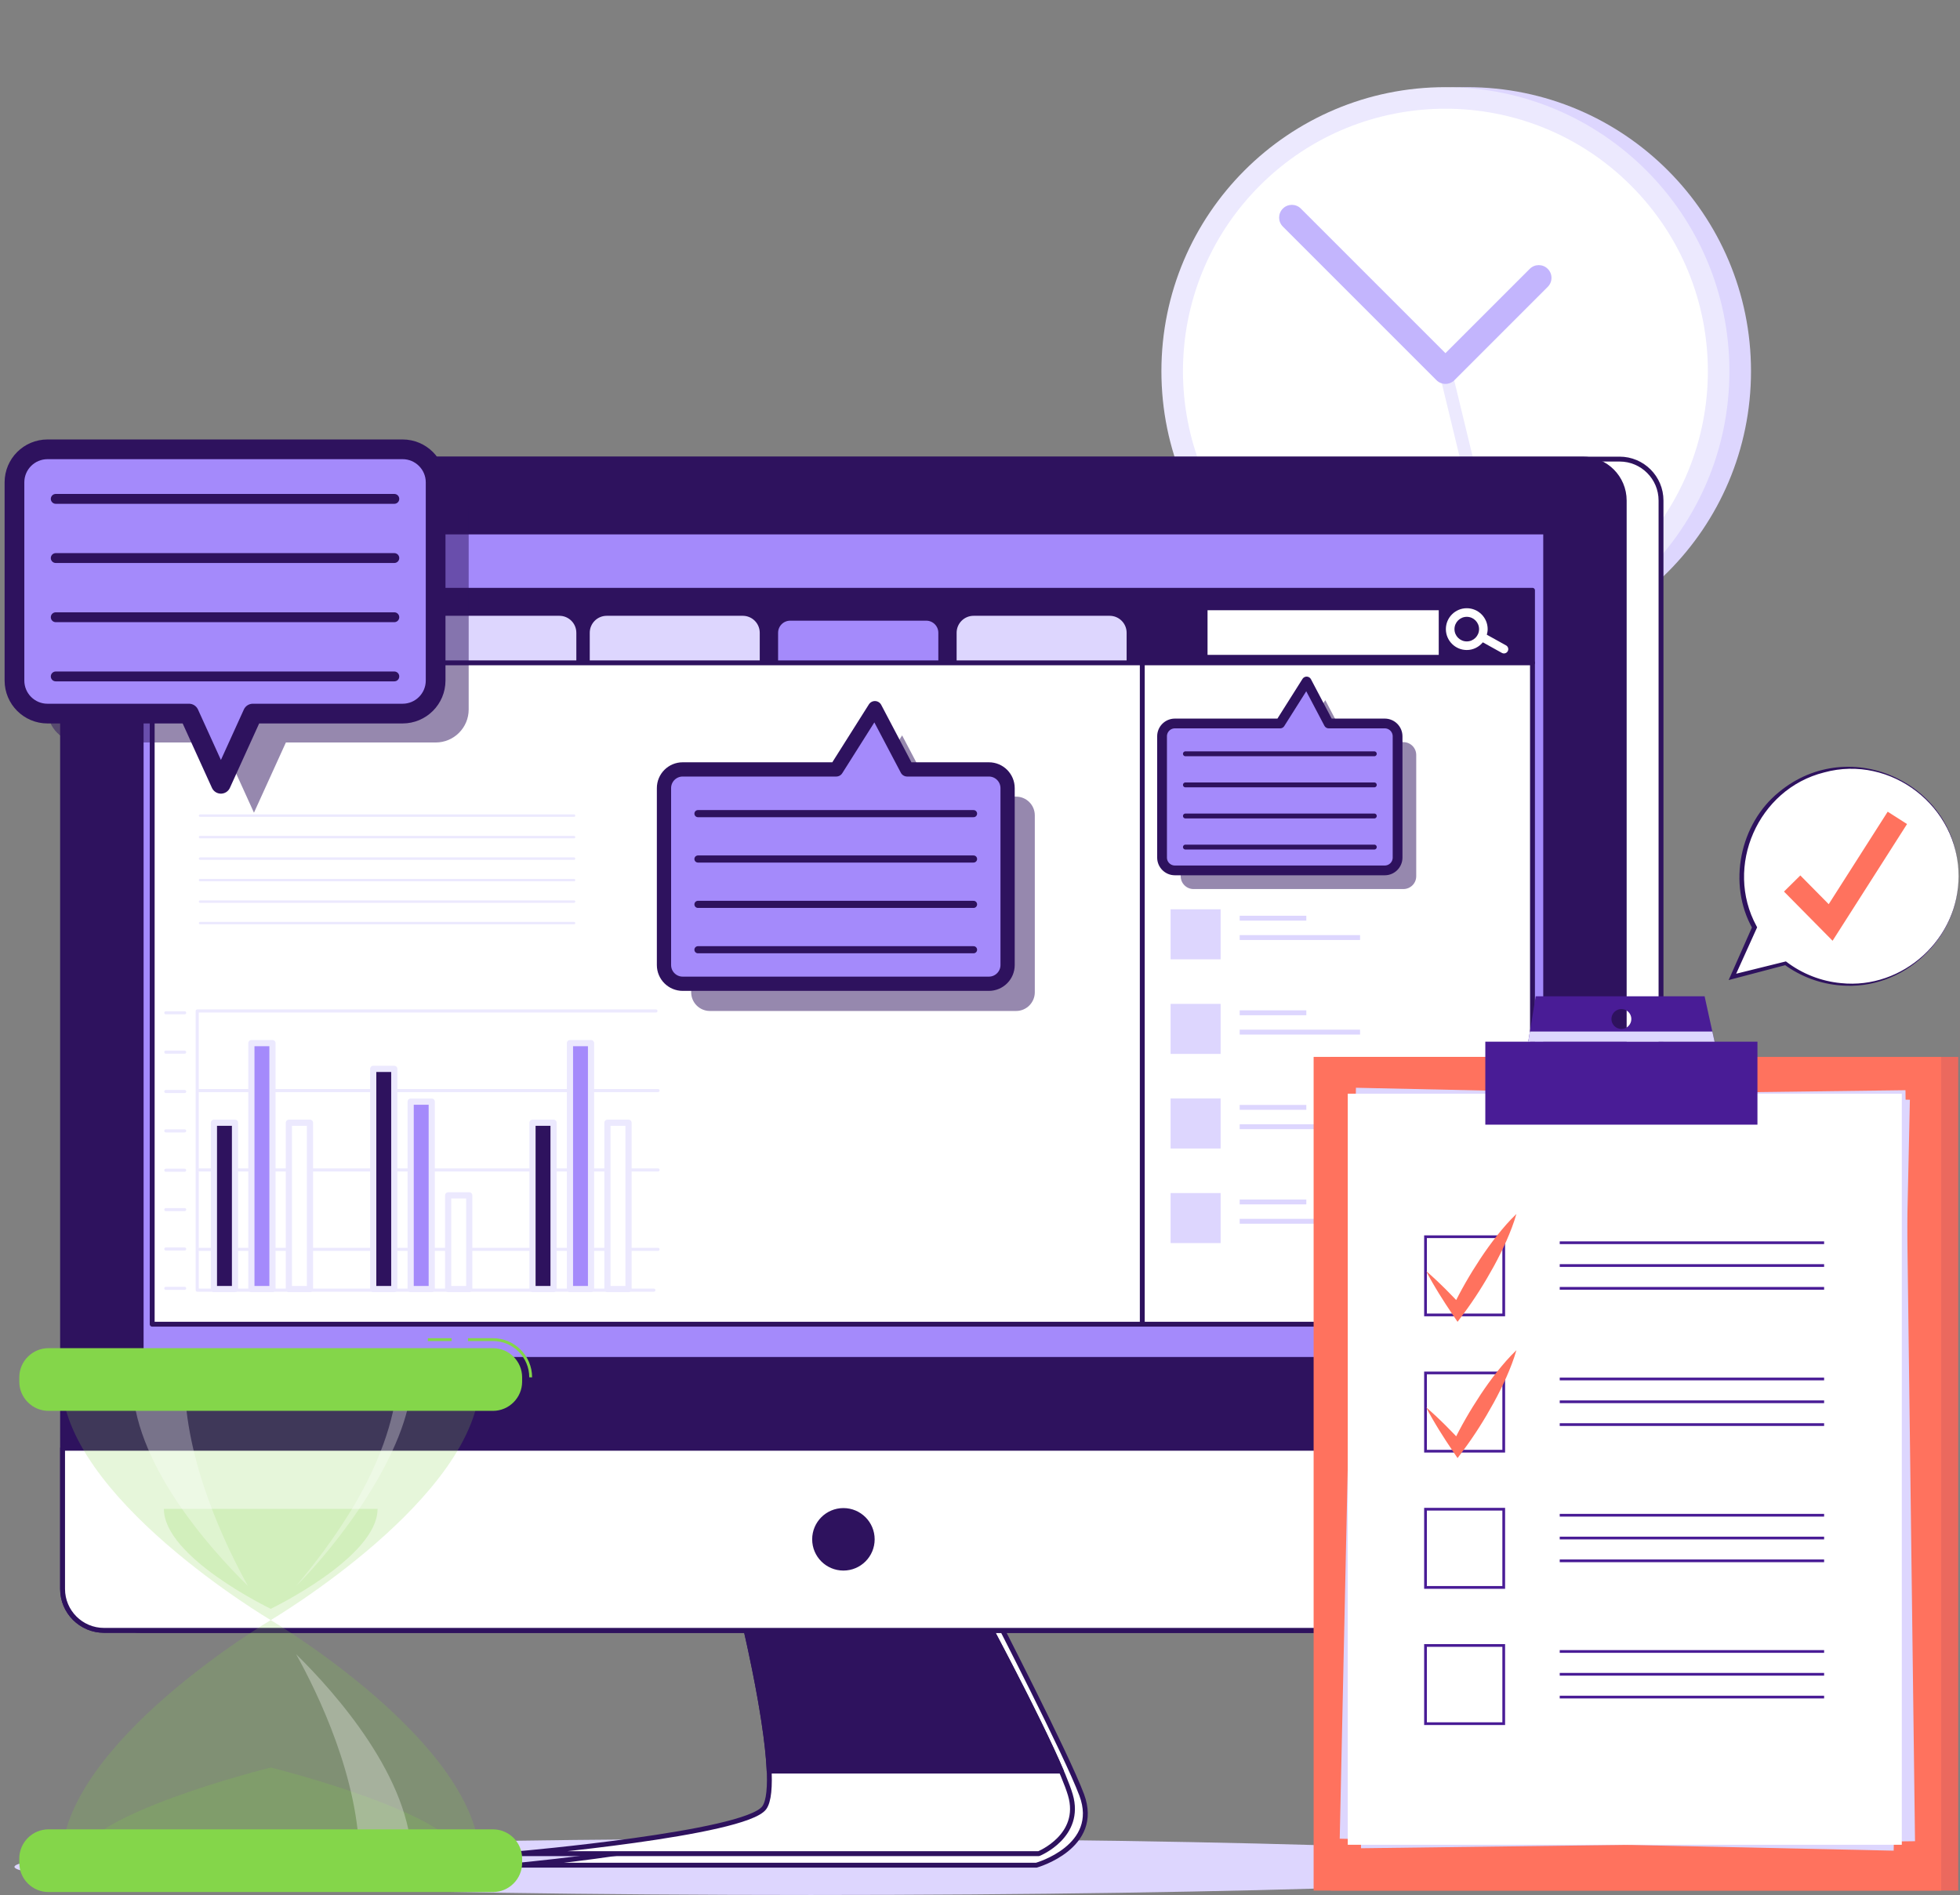 <svg width="271" height="262" viewBox="0 0 271 262" fill="none" xmlns="http://www.w3.org/2000/svg">
<rect x="0" y="0" width="271" height="262" fill="#808080" stroke="none"/>
<path d="M202.835 90.586C224.522 90.586 242.103 73.005 242.103 51.318C242.103 29.631 224.522 12.05 202.835 12.05C181.147 12.05 163.566 29.631 163.566 51.318C163.566 73.005 181.147 90.586 202.835 90.586Z" fill="#DDD6FE"/>
<path d="M199.85 90.586C221.537 90.586 239.118 73.005 239.118 51.318C239.118 29.631 221.537 12.05 199.85 12.05C178.163 12.05 160.582 29.631 160.582 51.318C160.582 73.005 178.163 90.586 199.85 90.586Z" fill="#ECE9FE"/>
<path d="M225.51 76.979C239.681 62.807 239.681 39.831 225.51 25.66C211.339 11.488 188.362 11.488 174.191 25.66C160.019 39.831 160.019 62.807 174.191 76.979C188.362 91.15 211.339 91.15 225.51 76.979Z" fill="white"/>
<path d="M206.034 77.733C205.638 77.733 205.277 77.462 205.179 77.059L198.997 51.525C198.884 51.053 199.173 50.577 199.645 50.462C200.116 50.346 200.593 50.638 200.707 51.111L206.889 76.645C207.003 77.117 206.713 77.592 206.241 77.707C206.173 77.725 206.103 77.733 206.034 77.733Z" fill="#ECE9FE"/>
<path d="M199.854 53.077C199.403 53.077 198.954 52.906 198.61 52.562L177.375 31.326C176.688 30.64 176.688 29.526 177.375 28.839C178.062 28.151 179.175 28.151 179.863 28.839L199.854 48.83L211.512 37.172C212.2 36.484 213.313 36.484 214.001 37.172C214.688 37.859 214.688 38.973 214.001 39.66L201.098 52.562C200.755 52.906 200.305 53.077 199.854 53.077Z" fill="#C3B5FD"/>
<path d="M270.807 121.148C270.807 129.427 264.092 136.142 255.813 136.142C252.467 136.142 249.378 135.044 246.881 133.185L239.535 135.06L242.593 128.22C241.458 126.111 240.819 123.699 240.819 121.148C240.819 112.868 247.534 106.154 255.813 106.154C264.091 106.154 270.807 112.869 270.807 121.148Z" fill="white"/>
<path d="M270.803 121.148C270.911 129.819 263.13 136.985 254.505 136.245C251.721 136.039 248.998 135.034 246.733 133.378L246.936 133.418L239.605 135.347L239.012 135.503L239.262 134.938L242.293 128.087L242.304 128.374C238.841 122.221 240.526 113.9 245.995 109.491C255.834 101.367 270.799 108.394 270.803 121.148ZM270.803 121.148C270.846 111.567 261.473 104.256 252.21 106.798C243.071 109.075 238.359 119.803 242.876 128.066L242.951 128.209L242.886 128.353L239.802 135.181L239.458 134.773L246.817 132.952L246.93 132.923L247.02 132.992C249.182 134.637 251.81 135.671 254.532 135.926C263.12 136.834 270.845 129.772 270.803 121.148Z" fill="#2E125E"/>
<path d="M253.383 130.07L246.664 123.268L248.922 121.038L252.847 125.011L261.002 112.226L263.678 113.933L253.383 130.07Z" fill="#FF725E"/>
<path d="M222.247 258.11C222.247 260.258 172.943 262 112.124 262C51.304 262 2 260.258 2 258.11C2 255.961 51.304 254.22 112.124 254.22C172.944 254.22 222.247 255.961 222.247 258.11Z" fill="#DDD6FE"/>
<path d="M104.203 223.146C104.203 223.146 109.558 246.168 107.227 249.952C104.18 254.9 71.727 257.882 71.727 257.882H143.289C143.289 257.882 152.256 255.366 149.56 248.157C147.474 242.578 137.465 223.146 137.465 223.146H104.203Z" fill="white" stroke="#2E125E" stroke-width="0.675" stroke-miterlimit="10" stroke-linecap="round" stroke-linejoin="round"/>
<path d="M102.636 223.146C102.636 223.146 108.348 246.361 105.66 249.952C102.973 253.543 71.727 256.286 71.727 256.286H143.625C143.625 256.286 149.672 253.842 147.992 248.157C146.312 242.471 135.897 223.146 135.897 223.146H102.636Z" fill="white" stroke="#2E125E" stroke-width="0.675" stroke-miterlimit="10" stroke-linecap="round" stroke-linejoin="round"/>
<path d="M135.894 223.146H102.633C102.633 223.146 106.015 236.901 106.346 244.873H146.742C143.474 237.211 135.894 223.146 135.894 223.146Z" fill="#2E125E" stroke="#2E125E" stroke-width="0.675" stroke-miterlimit="10" stroke-linecap="round" stroke-linejoin="round"/>
<path d="M223.933 225.413H19.471C16.307 225.413 13.742 222.848 13.742 219.685V69.203C13.742 66.038 16.307 63.474 19.471 63.474H223.933C227.097 63.474 229.662 66.039 229.662 69.203V219.685C229.662 222.848 227.097 225.413 223.933 225.413Z" fill="white" stroke="#2E125E" stroke-width="0.675" stroke-miterlimit="10" stroke-linecap="round" stroke-linejoin="round"/>
<path d="M218.844 225.413H14.381C11.217 225.413 8.652 222.848 8.652 219.685V69.203C8.652 66.038 11.218 63.474 14.381 63.474H218.843C222.007 63.474 224.572 66.039 224.572 69.203V219.685C224.572 222.848 222.007 225.413 218.844 225.413Z" fill="#2E125E" stroke="#2E125E" stroke-width="0.675" stroke-miterlimit="10" stroke-linecap="round" stroke-linejoin="round"/>
<path d="M218.844 225.413H14.381C11.217 225.413 8.652 222.848 8.652 219.685V200.242H224.572V219.685C224.572 222.848 222.007 225.413 218.844 225.413Z" fill="white" stroke="#2E125E" stroke-width="0.675" stroke-miterlimit="10" stroke-linecap="round" stroke-linejoin="round"/>
<path d="M213.714 73.548H19.516V187.958H213.714V73.548Z" fill="#A48AFB" stroke="#2E125E" stroke-width="0.675" stroke-miterlimit="10" stroke-linecap="round" stroke-linejoin="round"/>
<path d="M120.597 212.827C120.597 210.628 118.814 208.845 116.615 208.845C114.415 208.845 112.633 210.628 112.633 212.827C112.633 215.027 114.415 216.809 116.615 216.809C118.814 216.809 120.597 215.027 120.597 212.827Z" fill="#2E125E" stroke="#2E125E" stroke-width="0.675" stroke-miterlimit="10" stroke-linecap="round" stroke-linejoin="round"/>
<path d="M211.891 81.614H21.043V91.643H211.891V81.614Z" fill="#2E125E" stroke="#2E125E" stroke-width="0.675" stroke-miterlimit="10" stroke-linecap="round" stroke-linejoin="round"/>
<path d="M198.927 84.371H166.961V90.543H198.927V84.371Z" fill="white"/>
<path d="M208.235 89.232L205.575 87.754C205.644 87.507 205.693 87.251 205.693 86.982C205.693 85.389 204.396 84.093 202.803 84.093C201.211 84.093 199.914 85.388 199.914 86.982C199.914 88.575 201.211 89.871 202.803 89.871C203.701 89.871 204.494 89.451 205.024 88.808L207.659 90.271C207.75 90.322 207.849 90.346 207.946 90.346C208.155 90.346 208.357 90.236 208.466 90.04C208.626 89.753 208.522 89.391 208.235 89.232ZM202.803 88.683C201.866 88.683 201.103 87.92 201.103 86.983C201.103 86.045 201.866 85.282 202.803 85.282C203.741 85.282 204.504 86.045 204.504 86.983C204.504 87.92 203.741 88.683 202.803 88.683Z" fill="white"/>
<path d="M79.35 96.105H56.52V87.489C56.52 86.377 57.42 85.477 58.532 85.477H77.338C78.45 85.477 79.35 86.377 79.35 87.489L79.35 96.105Z" fill="#DDD6FE" stroke="#DDD6FE" stroke-width="0.675" stroke-miterlimit="10"/>
<path d="M104.709 96.105H81.879V87.489C81.879 86.377 82.78 85.477 83.891 85.477H102.697C103.808 85.477 104.709 86.377 104.709 87.489V96.105Z" fill="#DDD6FE" stroke="#DDD6FE" stroke-width="0.675" stroke-miterlimit="10"/>
<path d="M130.076 96.105H107.246V87.489C107.246 86.377 108.147 85.477 109.258 85.477H128.064C129.176 85.477 130.076 86.377 130.076 87.489V96.105Z" fill="#A48AFB" stroke="#2E125E" stroke-width="0.675" stroke-miterlimit="10" stroke-linecap="round" stroke-linejoin="round"/>
<path d="M155.436 96.105H132.605V87.489C132.605 86.377 133.506 85.477 134.618 85.477H153.424C154.535 85.477 155.436 86.377 155.436 87.489V96.105Z" fill="#DDD6FE" stroke="#DDD6FE" stroke-width="0.675" stroke-miterlimit="10"/>
<path d="M52.528 91.643L50.245 85.448H21.043V91.643V99.856V183.084H211.89V91.643H52.528Z" fill="white" stroke="#2E125E" stroke-width="0.675" stroke-miterlimit="10" stroke-linecap="round" stroke-linejoin="round"/>
<path d="M90.697 139.777H27.27V178.376H90.407" stroke="#ECE9FE" stroke-width="0.427" stroke-miterlimit="10" stroke-linecap="round" stroke-linejoin="round"/>
<path d="M27.559 150.781H90.986" stroke="#ECE9FE" stroke-width="0.427" stroke-miterlimit="10" stroke-linecap="round" stroke-linejoin="round"/>
<path d="M27.559 161.758H90.986" stroke="#ECE9FE" stroke-width="0.427" stroke-miterlimit="10" stroke-linecap="round" stroke-linejoin="round"/>
<path d="M27.559 172.736H90.986" stroke="#ECE9FE" stroke-width="0.427" stroke-miterlimit="10" stroke-linecap="round" stroke-linejoin="round"/>
<path d="M25.533 140.029H22.926" stroke="#ECE9FE" stroke-width="0.427" stroke-miterlimit="10" stroke-linecap="round" stroke-linejoin="round"/>
<path d="M25.533 145.47H22.926" stroke="#ECE9FE" stroke-width="0.427" stroke-miterlimit="10" stroke-linecap="round" stroke-linejoin="round"/>
<path d="M25.533 150.913H22.926" stroke="#ECE9FE" stroke-width="0.427" stroke-miterlimit="10" stroke-linecap="round" stroke-linejoin="round"/>
<path d="M25.533 156.356H22.926" stroke="#ECE9FE" stroke-width="0.427" stroke-miterlimit="10" stroke-linecap="round" stroke-linejoin="round"/>
<path d="M25.533 161.797H22.926" stroke="#ECE9FE" stroke-width="0.427" stroke-miterlimit="10" stroke-linecap="round" stroke-linejoin="round"/>
<path d="M25.533 167.24H22.926" stroke="#ECE9FE" stroke-width="0.427" stroke-miterlimit="10" stroke-linecap="round" stroke-linejoin="round"/>
<path d="M25.533 172.683H22.926" stroke="#ECE9FE" stroke-width="0.427" stroke-miterlimit="10" stroke-linecap="round" stroke-linejoin="round"/>
<path d="M25.533 178.124H22.926" stroke="#ECE9FE" stroke-width="0.427" stroke-miterlimit="10" stroke-linecap="round" stroke-linejoin="round"/>
<path d="M32.493 155.231H29.578V178.223H32.493V155.231Z" fill="#2E125E" stroke="#ECE9FE" stroke-width="0.855" stroke-miterlimit="10" stroke-linecap="round" stroke-linejoin="round"/>
<path d="M37.672 144.221H34.758V178.224H37.672V144.221Z" fill="#A48AFB" stroke="#ECE9FE" stroke-width="0.855" stroke-miterlimit="10" stroke-linecap="round" stroke-linejoin="round"/>
<path d="M42.856 155.231H39.941V178.223H42.856V155.231Z" fill="white" stroke="#ECE9FE" stroke-width="0.855" stroke-miterlimit="10" stroke-linecap="round" stroke-linejoin="round"/>
<path d="M54.516 147.782H51.602V178.223H54.516V147.782Z" fill="#2E125E" stroke="#ECE9FE" stroke-width="0.855" stroke-miterlimit="10" stroke-linecap="round" stroke-linejoin="round"/>
<path d="M59.696 152.316H56.781V178.223H59.696V152.316Z" fill="#A48AFB" stroke="#ECE9FE" stroke-width="0.855" stroke-miterlimit="10" stroke-linecap="round" stroke-linejoin="round"/>
<path d="M64.879 165.27H61.965V178.223H64.879V165.27Z" fill="white" stroke="#ECE9FE" stroke-width="0.855" stroke-miterlimit="10" stroke-linecap="round" stroke-linejoin="round"/>
<path d="M76.539 155.231H73.625V178.223H76.539V155.231Z" fill="#2E125E" stroke="#ECE9FE" stroke-width="0.855" stroke-miterlimit="10" stroke-linecap="round" stroke-linejoin="round"/>
<path d="M81.719 144.221H78.805V178.224H81.719V144.221Z" fill="#A48AFB" stroke="#ECE9FE" stroke-width="0.855" stroke-miterlimit="10" stroke-linecap="round" stroke-linejoin="round"/>
<path d="M86.903 155.231H83.988V178.223H86.903V155.231Z" fill="white" stroke="#ECE9FE" stroke-width="0.855" stroke-miterlimit="10" stroke-linecap="round" stroke-linejoin="round"/>
<path d="M27.66 112.767H79.374" stroke="#ECE9FE" stroke-width="0.338" stroke-miterlimit="10" stroke-linecap="round" stroke-linejoin="round"/>
<path d="M27.66 115.739H79.374" stroke="#ECE9FE" stroke-width="0.338" stroke-miterlimit="10" stroke-linecap="round" stroke-linejoin="round"/>
<path d="M27.66 118.711H79.374" stroke="#ECE9FE" stroke-width="0.338" stroke-miterlimit="10" stroke-linecap="round" stroke-linejoin="round"/>
<path d="M27.66 121.683H79.374" stroke="#ECE9FE" stroke-width="0.338" stroke-miterlimit="10" stroke-linecap="round" stroke-linejoin="round"/>
<path d="M27.66 124.656H79.374" stroke="#ECE9FE" stroke-width="0.338" stroke-miterlimit="10" stroke-linecap="round" stroke-linejoin="round"/>
<path d="M27.66 127.627H79.374" stroke="#ECE9FE" stroke-width="0.338" stroke-miterlimit="10" stroke-linecap="round" stroke-linejoin="round"/>
<path d="M171.406 126.949H180.619" stroke="#DDD6FE" stroke-width="0.675" stroke-miterlimit="10"/>
<path d="M168.433 126.058H162.191V132.299H168.433V126.058Z" fill="#DDD6FE" stroke="#DDD6FE" stroke-width="0.675" stroke-miterlimit="10"/>
<path d="M171.406 129.625H188.05" stroke="#DDD6FE" stroke-width="0.675" stroke-miterlimit="10"/>
<path d="M171.406 140.027H180.619" stroke="#DDD6FE" stroke-width="0.675" stroke-miterlimit="10"/>
<path d="M168.433 139.135H162.191V145.376H168.433V139.135Z" fill="#DDD6FE" stroke="#DDD6FE" stroke-width="0.675" stroke-miterlimit="10"/>
<path d="M171.406 142.702H188.05" stroke="#DDD6FE" stroke-width="0.675" stroke-miterlimit="10"/>
<path d="M171.406 153.104H180.619" stroke="#DDD6FE" stroke-width="0.675" stroke-miterlimit="10"/>
<path d="M168.433 152.213H162.191V158.454H168.433V152.213Z" fill="#DDD6FE" stroke="#DDD6FE" stroke-width="0.675" stroke-miterlimit="10"/>
<path d="M171.406 155.779H188.05" stroke="#DDD6FE" stroke-width="0.675" stroke-miterlimit="10"/>
<path d="M171.406 166.182H180.619" stroke="#DDD6FE" stroke-width="0.675" stroke-miterlimit="10"/>
<path d="M168.433 165.29H162.191V171.531H168.433V165.29Z" fill="#DDD6FE" stroke="#DDD6FE" stroke-width="0.675" stroke-miterlimit="10"/>
<path d="M171.406 168.856H188.05" stroke="#DDD6FE" stroke-width="0.675" stroke-miterlimit="10"/>
<path d="M157.938 91.445V182.982" stroke="#2E125E" stroke-width="0.675" stroke-miterlimit="10" stroke-linecap="round" stroke-linejoin="round"/>
<path opacity="0.5" d="M140.49 110.142H129.188L124.731 101.675L119.384 110.142H98.153C96.725 110.142 95.566 111.301 95.566 112.729V137.19C95.566 138.619 96.725 139.777 98.153 139.777H140.49C141.918 139.777 143.077 138.619 143.077 137.19V112.729C143.077 111.3 141.918 110.142 140.49 110.142Z" fill="#2E125E"/>
<path d="M136.728 106.379H125.426L120.97 97.912L115.622 106.379H94.392C92.963 106.379 91.805 107.538 91.805 108.966V133.427C91.805 134.855 92.963 136.014 94.392 136.014H136.728C138.157 136.014 139.315 134.855 139.315 133.427V108.966C139.315 107.538 138.158 106.379 136.728 106.379Z" fill="#A48AFB" stroke="#2E125E" stroke-width="1.97" stroke-miterlimit="10" stroke-linecap="round" stroke-linejoin="round"/>
<path d="M96.504 112.494H134.606" stroke="#2E125E" stroke-width="0.985" stroke-miterlimit="10" stroke-linecap="round" stroke-linejoin="round"/>
<path d="M96.504 118.766H134.606" stroke="#2E125E" stroke-width="0.985" stroke-miterlimit="10" stroke-linecap="round" stroke-linejoin="round"/>
<path d="M96.504 125.038H134.606" stroke="#2E125E" stroke-width="0.985" stroke-miterlimit="10" stroke-linecap="round" stroke-linejoin="round"/>
<path d="M96.504 131.311H134.606" stroke="#2E125E" stroke-width="0.985" stroke-miterlimit="10" stroke-linecap="round" stroke-linejoin="round"/>
<path opacity="0.5" d="M194.041 102.608H186.295L183.24 96.804L179.575 102.608H165.023C164.044 102.608 163.25 103.402 163.25 104.381V121.147C163.25 122.126 164.044 122.92 165.023 122.92H194.041C195.021 122.92 195.815 122.126 195.815 121.147V104.381C195.815 103.401 195.021 102.608 194.041 102.608Z" fill="#2E125E"/>
<path d="M191.463 100.028H183.717L180.662 94.225L176.997 100.028H162.445C161.466 100.028 160.672 100.823 160.672 101.802V118.567C160.672 119.547 161.466 120.341 162.445 120.341H191.463C192.443 120.341 193.237 119.547 193.237 118.567V101.802C193.237 100.823 192.443 100.028 191.463 100.028Z" fill="#A48AFB" stroke="#2E125E" stroke-width="1.351" stroke-miterlimit="10" stroke-linecap="round" stroke-linejoin="round"/>
<path d="M163.902 104.22H190.018" stroke="#2E125E" stroke-width="0.675" stroke-miterlimit="10" stroke-linecap="round" stroke-linejoin="round"/>
<path d="M163.902 108.519H190.018" stroke="#2E125E" stroke-width="0.675" stroke-miterlimit="10" stroke-linecap="round" stroke-linejoin="round"/>
<path d="M163.902 112.818H190.018" stroke="#2E125E" stroke-width="0.675" stroke-miterlimit="10" stroke-linecap="round" stroke-linejoin="round"/>
<path d="M163.902 117.117H190.018" stroke="#2E125E" stroke-width="0.675" stroke-miterlimit="10" stroke-linecap="round" stroke-linejoin="round"/>
<path opacity="0.5" d="M60.235 66.119H11.137C8.615 66.119 6.57 68.163 6.57 70.686V98.09C6.57 100.613 8.615 102.657 11.137 102.657H30.704L35.115 112.362L39.527 102.657H60.235C62.758 102.657 64.802 100.613 64.802 98.09V70.686C64.803 68.163 62.758 66.119 60.235 66.119Z" fill="#2E125E"/>
<path d="M55.665 62.123H6.567C4.044 62.123 2 64.169 2 66.69V94.094C2 96.617 4.046 98.661 6.567 98.661H26.133L30.545 108.366L34.956 98.661H55.665C58.187 98.661 60.232 96.617 60.232 94.094V66.69C60.232 64.168 58.187 62.123 55.665 62.123Z" fill="#A48AFB" stroke="#2E125E" stroke-width="2.726" stroke-miterlimit="10" stroke-linecap="round" stroke-linejoin="round"/>
<path d="M7.707 68.974H54.521" stroke="#2E125E" stroke-width="1.363" stroke-miterlimit="10" stroke-linecap="round" stroke-linejoin="round"/>
<path d="M7.707 77.156H54.521" stroke="#2E125E" stroke-width="1.363" stroke-miterlimit="10" stroke-linecap="round" stroke-linejoin="round"/>
<path d="M7.707 85.339H54.521" stroke="#2E125E" stroke-width="1.363" stroke-miterlimit="10" stroke-linecap="round" stroke-linejoin="round"/>
<path d="M7.707 93.523H54.521" stroke="#2E125E" stroke-width="1.363" stroke-miterlimit="10" stroke-linecap="round" stroke-linejoin="round"/>
<path d="M270.752 146.127H183.977V261.389H270.752V146.127Z" fill="#FF725E"/>
<g opacity="0.1">
<path d="M270.752 146.127H183.977V261.389H270.752V146.127Z" fill="#2E125E"/>
</g>
<path d="M268.405 146.127H181.629V261.389H268.405V146.127Z" fill="#FF725E"/>
<path d="M263.461 150.732L186.863 151.705L188.182 255.539L264.78 254.566L263.461 150.732Z" fill="#DDD6FE"/>
<path d="M187.481 150.395L185.238 254.218L261.828 255.872L264.071 152.05L187.481 150.395Z" fill="#DDD6FE"/>
<path d="M262.953 151.213H186.348V255.057H262.953V151.213Z" fill="white"/>
<path d="M208.102 181.991H196.91V170.799H208.102L208.102 181.991ZM197.288 181.613H207.724L207.725 171.176H197.288V181.613Z" fill="#491C96"/>
<path d="M252.212 171.632H215.656V172.009H252.212V171.632Z" fill="#491C96"/>
<path d="M252.212 174.784H215.656V175.162H252.212V174.784Z" fill="#491C96"/>
<path d="M252.212 177.937H215.656V178.315H252.212V177.937Z" fill="#491C96"/>
<path d="M197.191 175.748C197.651 176.131 198.09 176.532 198.523 176.936C198.961 177.337 199.374 177.757 199.801 178.167C200.64 178.998 201.45 179.851 202.247 180.715L200.817 180.807C201.947 178.438 203.26 176.179 204.7 173.996C205.423 172.907 206.188 171.843 207.005 170.811C207.827 169.781 208.689 168.776 209.667 167.84C209.295 169.142 208.806 170.372 208.277 171.579C207.744 172.783 207.158 173.955 206.531 175.102C205.271 177.393 203.883 179.606 202.312 181.709L201.53 182.756L200.881 181.8C200.221 180.828 199.573 179.845 198.955 178.839C198.653 178.331 198.338 177.832 198.046 177.315C197.751 176.801 197.46 176.283 197.191 175.748Z" fill="#FF725E"/>
<path d="M208.102 200.828H196.91V189.636H208.102L208.102 200.828ZM197.288 200.451H207.724L207.725 190.014H197.288V200.451Z" fill="#491C96"/>
<path d="M252.212 190.469H215.656V190.847H252.212V190.469Z" fill="#491C96"/>
<path d="M252.212 193.622H215.656V193.999H252.212V193.622Z" fill="#491C96"/>
<path d="M252.212 196.774H215.656V197.152H252.212V196.774Z" fill="#491C96"/>
<path d="M197.191 194.586C197.651 194.969 198.09 195.369 198.523 195.773C198.961 196.174 199.374 196.595 199.801 197.004C200.64 197.835 201.45 198.689 202.247 199.553L200.817 199.644C201.947 197.275 203.26 195.016 204.7 192.834C205.423 191.744 206.188 190.68 207.005 189.648C207.827 188.618 208.689 187.613 209.667 186.678C209.295 187.979 208.806 189.21 208.277 190.416C207.744 191.621 207.158 192.793 206.531 193.94C205.271 196.23 203.883 198.444 202.312 200.547L201.53 201.593L200.881 200.638C200.221 199.665 199.573 198.682 198.955 197.677C198.653 197.168 198.338 196.67 198.046 196.153C197.751 195.639 197.46 195.121 197.191 194.586Z" fill="#FF725E"/>
<path d="M208.102 219.666H196.91V208.474H208.102L208.102 219.666ZM197.288 219.289H207.724L207.725 208.851H197.288V219.289Z" fill="#491C96"/>
<path d="M252.212 209.307H215.656V209.684H252.212V209.307Z" fill="#491C96"/>
<path d="M252.212 212.46H215.656V212.837H252.212V212.46Z" fill="#491C96"/>
<path d="M252.212 215.612H215.656V215.99H252.212V215.612Z" fill="#491C96"/>
<path d="M208.102 238.504H196.91V227.312H208.102L208.102 238.504ZM197.288 238.126H207.724L207.725 227.689H197.288V238.126Z" fill="#491C96"/>
<path d="M252.212 228.144H215.656V228.522H252.212V228.144Z" fill="#491C96"/>
<path d="M252.212 231.297H215.656V231.675H252.212V231.297Z" fill="#491C96"/>
<path d="M252.212 234.45H215.656V234.827H252.212V234.45Z" fill="#491C96"/>
<path d="M242.994 144.023H205.367V155.495H242.994V144.023Z" fill="#491C96"/>
<path d="M235.687 137.751H212.336L211.301 144.023H237.067L235.687 137.751ZM224.182 142.264C223.423 142.264 222.806 141.65 222.805 140.887C222.805 140.128 223.423 139.51 224.182 139.51C224.944 139.51 225.558 140.128 225.558 140.887C225.558 141.65 224.944 142.264 224.182 142.264Z" fill="#491C96"/>
<path d="M237.067 144.023H211.301L211.532 142.619H236.756L237.067 144.023Z" fill="#DDD6FE"/>
<path opacity="0.2" d="M37.432 223.995C37.432 223.995 8.5 241.076 8.5 257.26H66.364C66.364 241.076 37.432 223.995 37.432 223.995Z" fill="#84D64A"/>
<path opacity="0.2" d="M37.436 244.376C37.436 244.376 10.723 250.991 10.723 257.26H64.15C64.15 250.991 37.436 244.376 37.436 244.376Z" fill="#84D64A"/>
<path opacity="0.3" d="M40.945 228.713C46.375 234.053 56.935 245.892 56.935 257.26H49.697C49.697 245.891 43.916 234.052 40.945 228.713Z" fill="white"/>
<path opacity="0.2" d="M37.432 223.995C37.432 223.995 8.5 206.915 8.5 190.731H66.364C66.364 206.915 37.432 223.995 37.432 223.995Z" fill="#84D64A"/>
<path opacity="0.2" d="M37.432 222.435C37.432 222.435 22.66 215.34 22.66 208.618H52.204C52.204 215.34 37.432 222.435 37.432 222.435Z" fill="#84D64A"/>
<path opacity="0.3" d="M34.283 219.278C28.853 213.938 18.293 202.099 18.293 190.731H25.531C25.531 202.099 31.313 213.938 34.283 219.278Z" fill="white"/>
<path opacity="0.3" d="M40.945 219.278C46.375 213.938 56.671 200.73 56.935 190.731H55.004C54.1 202.921 45.243 214.111 40.945 219.278Z" fill="white"/>
<path d="M62.437 185.019H59.156V185.413H62.437V185.019Z" fill="#84D64A"/>
<path d="M73.571 190.428H73.178C73.178 187.663 70.928 185.413 68.163 185.413H64.703V185.019H68.163C71.145 185.019 73.571 187.445 73.571 190.428Z" fill="#84D64A"/>
<path d="M68.16 195.065H6.699C4.482 195.065 2.668 193.251 2.668 191.034V190.427C2.668 188.211 4.482 186.397 6.699 186.397H68.161C70.378 186.397 72.192 188.21 72.192 190.427V191.034C72.191 193.251 70.378 195.065 68.16 195.065Z" fill="#84D64A"/>
<path d="M68.16 252.926H6.699C4.482 252.926 2.668 254.74 2.668 256.957V257.564C2.668 259.78 4.482 261.594 6.699 261.594H68.161C70.378 261.594 72.192 259.781 72.192 257.564V256.957C72.191 254.74 70.378 252.926 68.16 252.926Z" fill="#84D64A"/>
</svg>
